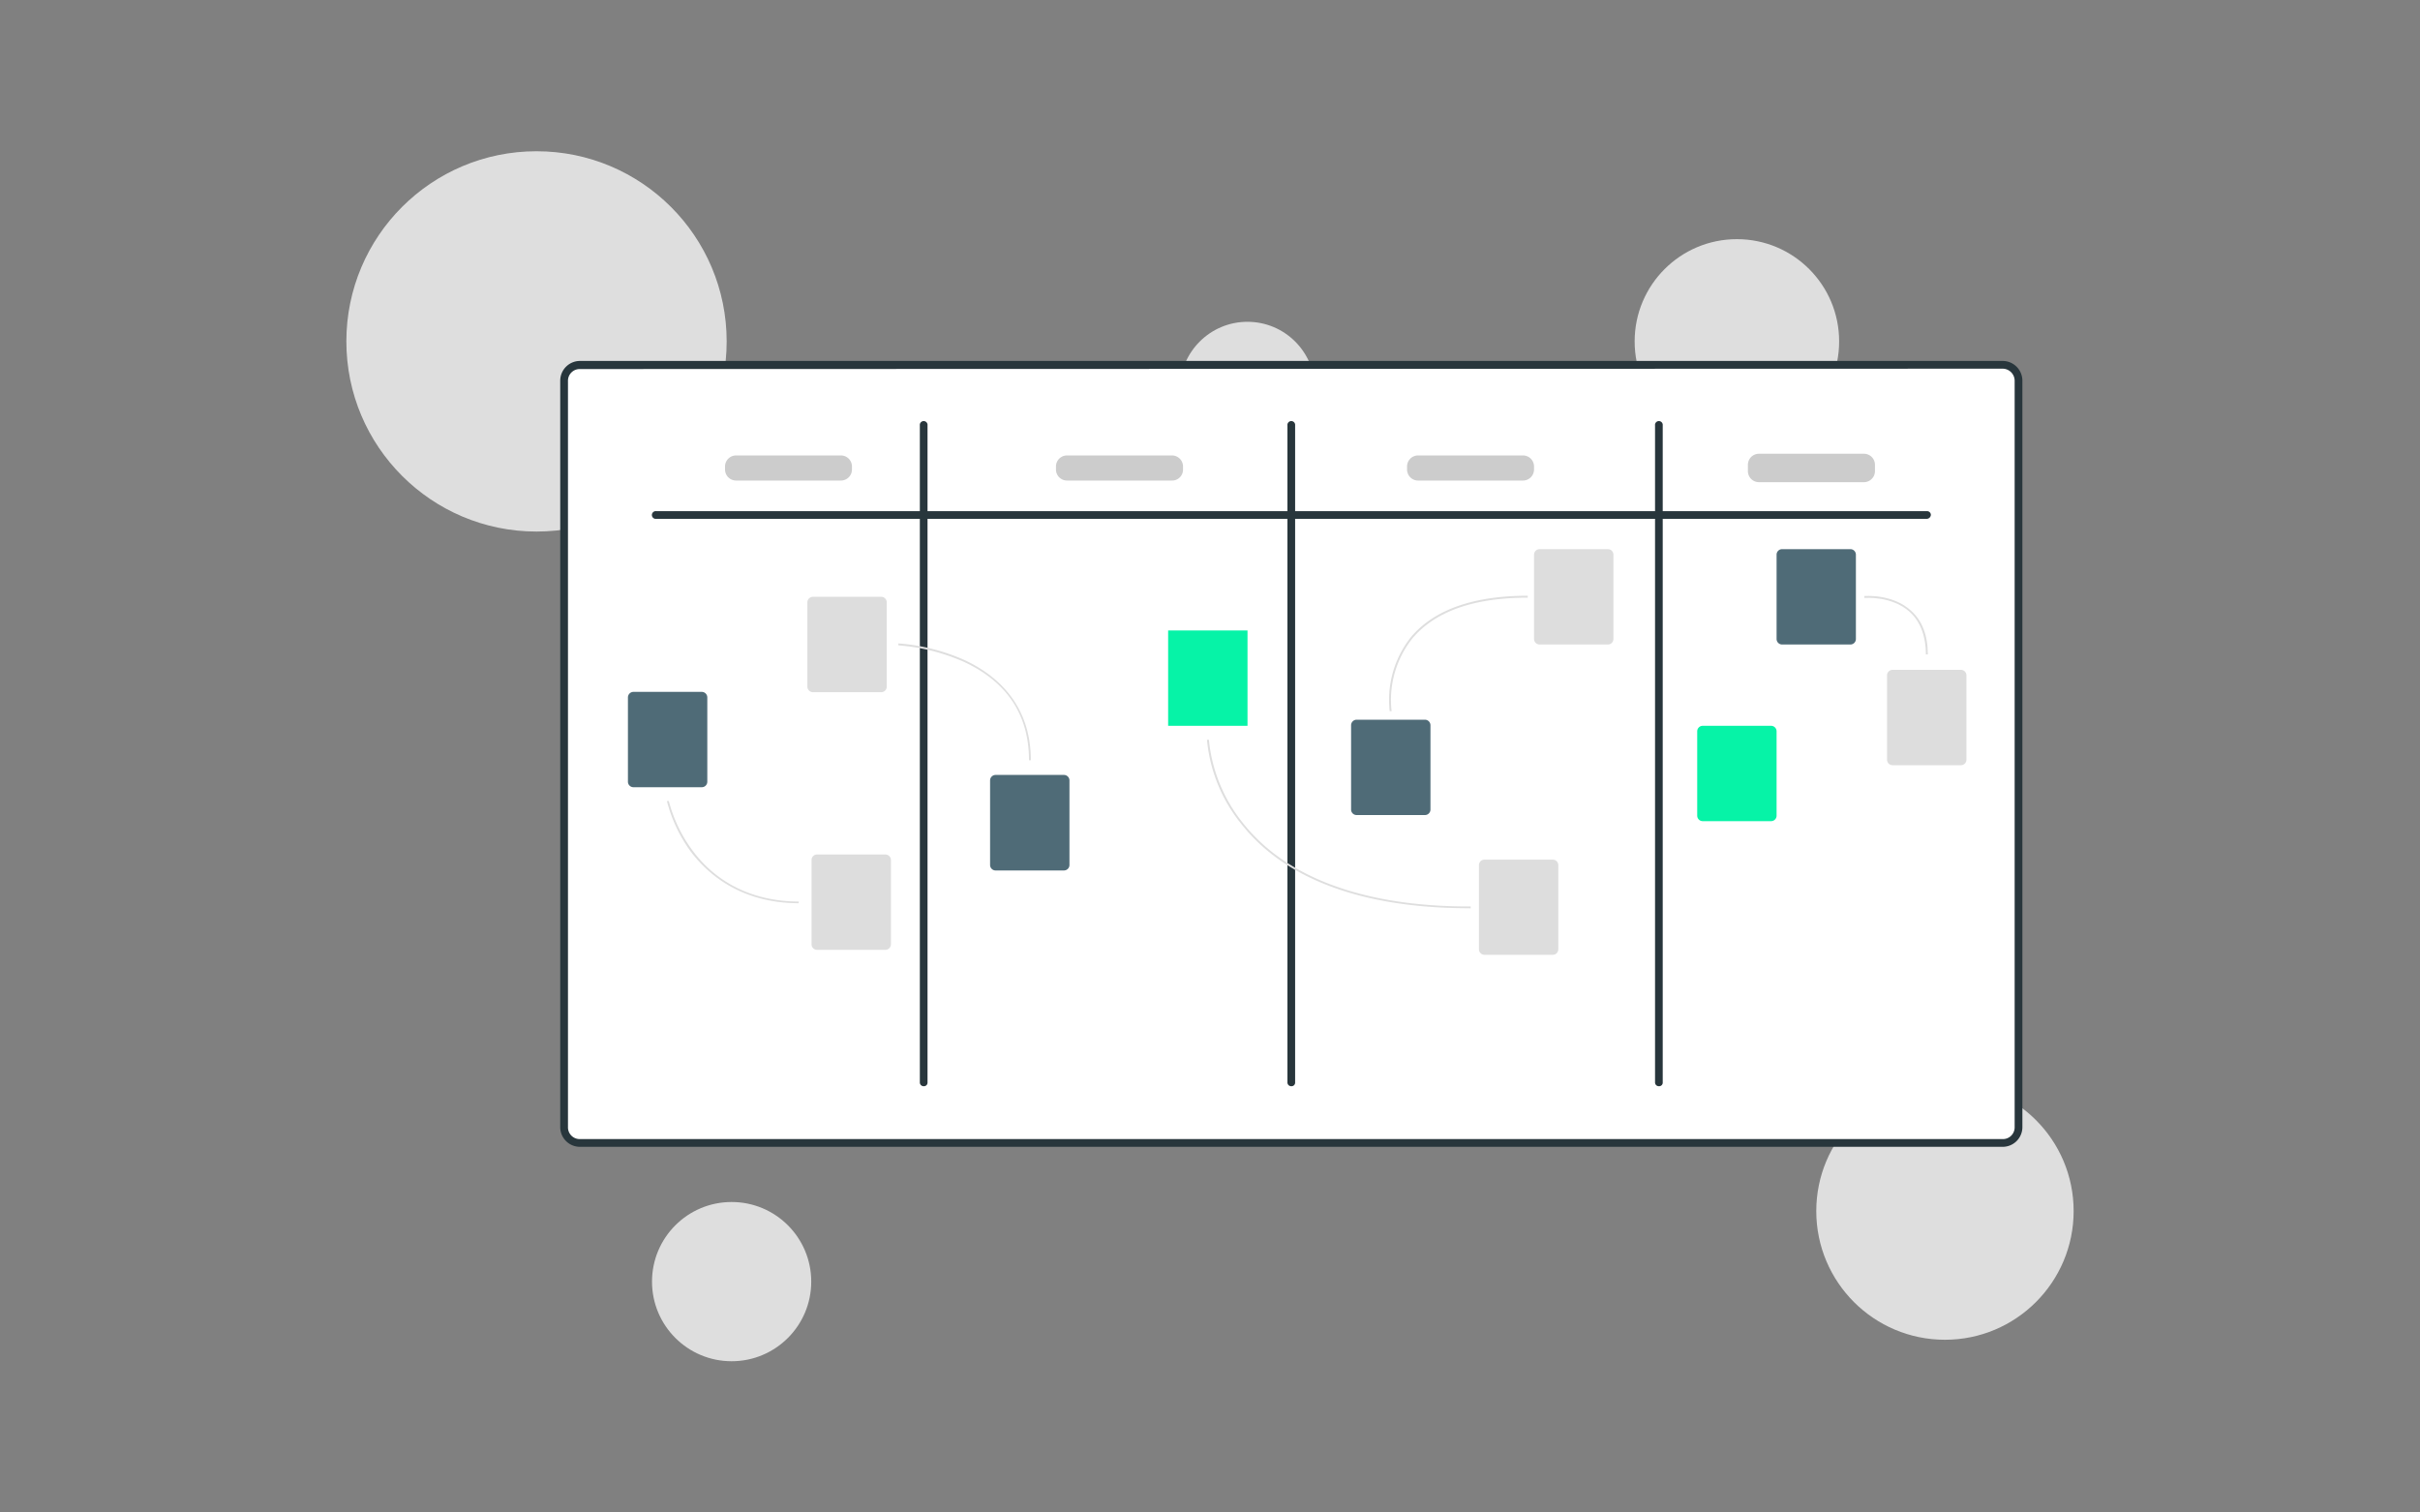 <?xml version="1.0" encoding="UTF-8"?> <svg xmlns="http://www.w3.org/2000/svg" viewBox="0 0 400 250"><rect x="0" y="0" width="400" height="250" fill="#808080" stroke="none"/><defs><style>.cls-1,.cls-3{fill:#fff;}.cls-1{opacity:0;}.cls-2{fill:#dedede;}.cls-4{fill:#28363c;}.cls-5{fill:none;}.cls-6{fill:#ccc;}.cls-7{fill:#ddd;}.cls-8{fill:#06f3a7;}.cls-9{fill:#4f6b77;}</style></defs><g id="Layer_2" data-name="Layer 2"><g id="Layer_1-2" data-name="Layer 1"><rect class="cls-1" width="400" height="250"></rect><circle class="cls-2" cx="321.48" cy="200.18" r="21.27"></circle><circle class="cls-2" cx="287.09" cy="56.43" r="16.9"></circle><circle class="cls-2" cx="206.19" cy="64.35" r="11.16"></circle><circle class="cls-2" cx="88.68" cy="56.43" r="31.43"></circle><path class="cls-3" d="M330,188.93H96.88a3.66,3.66,0,0,1-3.64-3.65V64a3.65,3.65,0,0,1,3.64-3.64H330A3.65,3.65,0,0,1,333.68,64V185.28A3.66,3.66,0,0,1,330,188.93Z"></path><path class="cls-4" d="M331,189.56H95.88a3.26,3.26,0,0,1-3.28-3.28V62.94a3.27,3.27,0,0,1,3.28-3.28H331a3.27,3.27,0,0,1,3.28,3.28V186.28A3.26,3.26,0,0,1,331,189.56ZM95.88,61a1.94,1.94,0,0,0-2,2V186.28a1.94,1.94,0,0,0,2,2H331a1.94,1.94,0,0,0,2-2V62.94a2,2,0,0,0-2-2Z"></path><line class="cls-5" x1="108.45" y1="85.08" x2="318.47" y2="85.08"></line><path class="cls-4" d="M318.47,85.76h-210a.64.64,0,1,1,0-1.27H318.52a.62.62,0,0,1,.63.63A.7.7,0,0,1,318.47,85.76Z"></path><line class="cls-5" x1="152.68" y1="70.32" x2="152.68" y2="178.91"></line><path class="cls-4" d="M152.68,179.54a.62.62,0,0,1-.64-.63V70.32a.64.64,0,1,1,1.27,0V178.91A.59.59,0,0,1,152.68,179.54Z"></path><line class="cls-5" x1="213.44" y1="70.32" x2="213.44" y2="178.91"></line><path class="cls-4" d="M213.44,179.54a.62.62,0,0,1-.64-.63V70.32a.64.64,0,1,1,1.27,0V178.91A.59.59,0,0,1,213.44,179.54Z"></path><line class="cls-5" x1="274.2" y1="70.32" x2="274.2" y2="178.91"></line><path class="cls-4" d="M274.2,179.54a.62.62,0,0,1-.64-.63V70.32a.64.64,0,1,1,1.27,0V178.91A.59.59,0,0,1,274.2,179.54Z"></path><path class="cls-6" d="M139,79.43H121.66a1.83,1.83,0,0,1-1.82-1.82v-.5a1.83,1.83,0,0,1,1.82-1.83H139a1.83,1.83,0,0,1,1.82,1.83v.5A1.83,1.83,0,0,1,139,79.43Z"></path><path class="cls-6" d="M308.08,79.7H290.73a1.83,1.83,0,0,1-1.82-1.82v-1A1.83,1.83,0,0,1,290.73,75h17.35a1.83,1.83,0,0,1,1.83,1.82v1A1.83,1.83,0,0,1,308.08,79.7Z"></path><path class="cls-6" d="M193.71,79.43H176.36a1.83,1.83,0,0,1-1.82-1.82v-.5a1.83,1.83,0,0,1,1.82-1.83h17.35a1.83,1.83,0,0,1,1.83,1.83v.5A1.8,1.8,0,0,1,193.71,79.43Z"></path><path class="cls-6" d="M251.74,79.43H234.39a1.83,1.83,0,0,1-1.82-1.82v-.5a1.83,1.83,0,0,1,1.82-1.83h17.35a1.83,1.83,0,0,1,1.82,1.83v.5A1.83,1.83,0,0,1,251.74,79.43Z"></path><path class="cls-7" d="M145.66,114.41H134.37a.92.92,0,0,1-.92-.91V99.56a.92.92,0,0,1,.92-.91h11.29a.91.91,0,0,1,.91.91V113.5A.91.91,0,0,1,145.66,114.41Z"></path><rect class="cls-8" x="193.08" y="104.21" width="13.12" height="15.76"></rect><path class="cls-9" d="M116,130.12h-11.3a.91.91,0,0,1-.91-.91V115.28a.92.92,0,0,1,.91-.92H116a.92.92,0,0,1,.91.92v13.93A.91.91,0,0,1,116,130.12Z"></path><path class="cls-7" d="M265.77,106.53H254.48a.92.92,0,0,1-.92-.91V91.68a.92.92,0,0,1,.92-.91h11.29a.91.91,0,0,1,.91.91v13.94A.91.91,0,0,1,265.77,106.53Z"></path><path class="cls-8" d="M292.74,135.73h-11.3a.91.91,0,0,1-.91-.91V120.88a.91.91,0,0,1,.91-.91h11.3a.91.91,0,0,1,.91.91v13.94A.91.91,0,0,1,292.74,135.73Z"></path><path class="cls-9" d="M305.85,106.53H294.56a.91.91,0,0,1-.91-.91V91.68a.91.91,0,0,1,.91-.91h11.29a.91.91,0,0,1,.91.91v13.94A.91.91,0,0,1,305.85,106.53Z"></path><path class="cls-7" d="M146.34,157H135.05a.91.91,0,0,1-.91-.91V142.15a.91.91,0,0,1,.91-.91h11.29a.92.92,0,0,1,.92.91v13.94A.92.92,0,0,1,146.34,157Z"></path><path class="cls-9" d="M175.86,143.88h-11.3a.91.91,0,0,1-.91-.91V129a.91.91,0,0,1,.91-.91h11.3a.91.91,0,0,1,.91.91V143A.91.91,0,0,1,175.86,143.88Z"></path><path class="cls-9" d="M235.53,134.72h-11.3a.91.91,0,0,1-.91-.91V119.88a.92.92,0,0,1,.91-.92h11.3a.92.92,0,0,1,.91.92v13.93A.91.91,0,0,1,235.53,134.72Z"></path><path class="cls-7" d="M256.66,157.82H245.37a.92.92,0,0,1-.92-.91V143a.92.92,0,0,1,.92-.91h11.29a.91.91,0,0,1,.91.91v13.94A.91.91,0,0,1,256.66,157.82Z"></path><path class="cls-7" d="M324.12,126.48h-11.3a.91.91,0,0,1-.91-.91V111.63a.91.91,0,0,1,.91-.91h11.3a.91.91,0,0,1,.91.91v13.94A.91.91,0,0,1,324.12,126.48Z"></path><path class="cls-2" d="M132,149.3c-9.43-.05-14.85-4.65-17.77-8.47a24.43,24.43,0,0,1-4-8.43l.32,0a23.7,23.7,0,0,0,4,8.29c2.83,3.78,8.2,8.29,17.49,8.33Z"></path><path class="cls-2" d="M318.65,108.17h-.32c0-3-.91-5.42-2.64-7-3-2.74-7.47-2.33-7.51-2.33l-.05-.32c.05,0,4.69-.41,7.74,2.42C317.7,102.57,318.65,105,318.65,108.17Z"></path><path class="cls-2" d="M170.39,125.66h-.31c0-7.47-3.6-12.94-10.75-16.26a33,33,0,0,0-10.84-2.73v-.32a33,33,0,0,1,11,2.78C164.43,111.45,170.39,116.19,170.39,125.66Z"></path><path class="cls-2" d="M242.68,150.12c-12.16,0-28.38-2.41-37.44-13.85a25.84,25.84,0,0,1-5.74-14h.32a25.84,25.84,0,0,0,5.69,13.85c9,11.3,25.1,13.71,37.17,13.71h.41v.32Z"></path><path class="cls-2" d="M229.7,117.55a16.67,16.67,0,0,1,3.6-12.34c3.82-4.46,10.29-6.74,19.22-6.74h0v.32h0c-8.84,0-15.22,2.23-19,6.65a16.33,16.33,0,0,0-3.5,12.11Z"></path><circle class="cls-2" cx="120.93" cy="211.84" r="13.16"></circle></g></g></svg> 